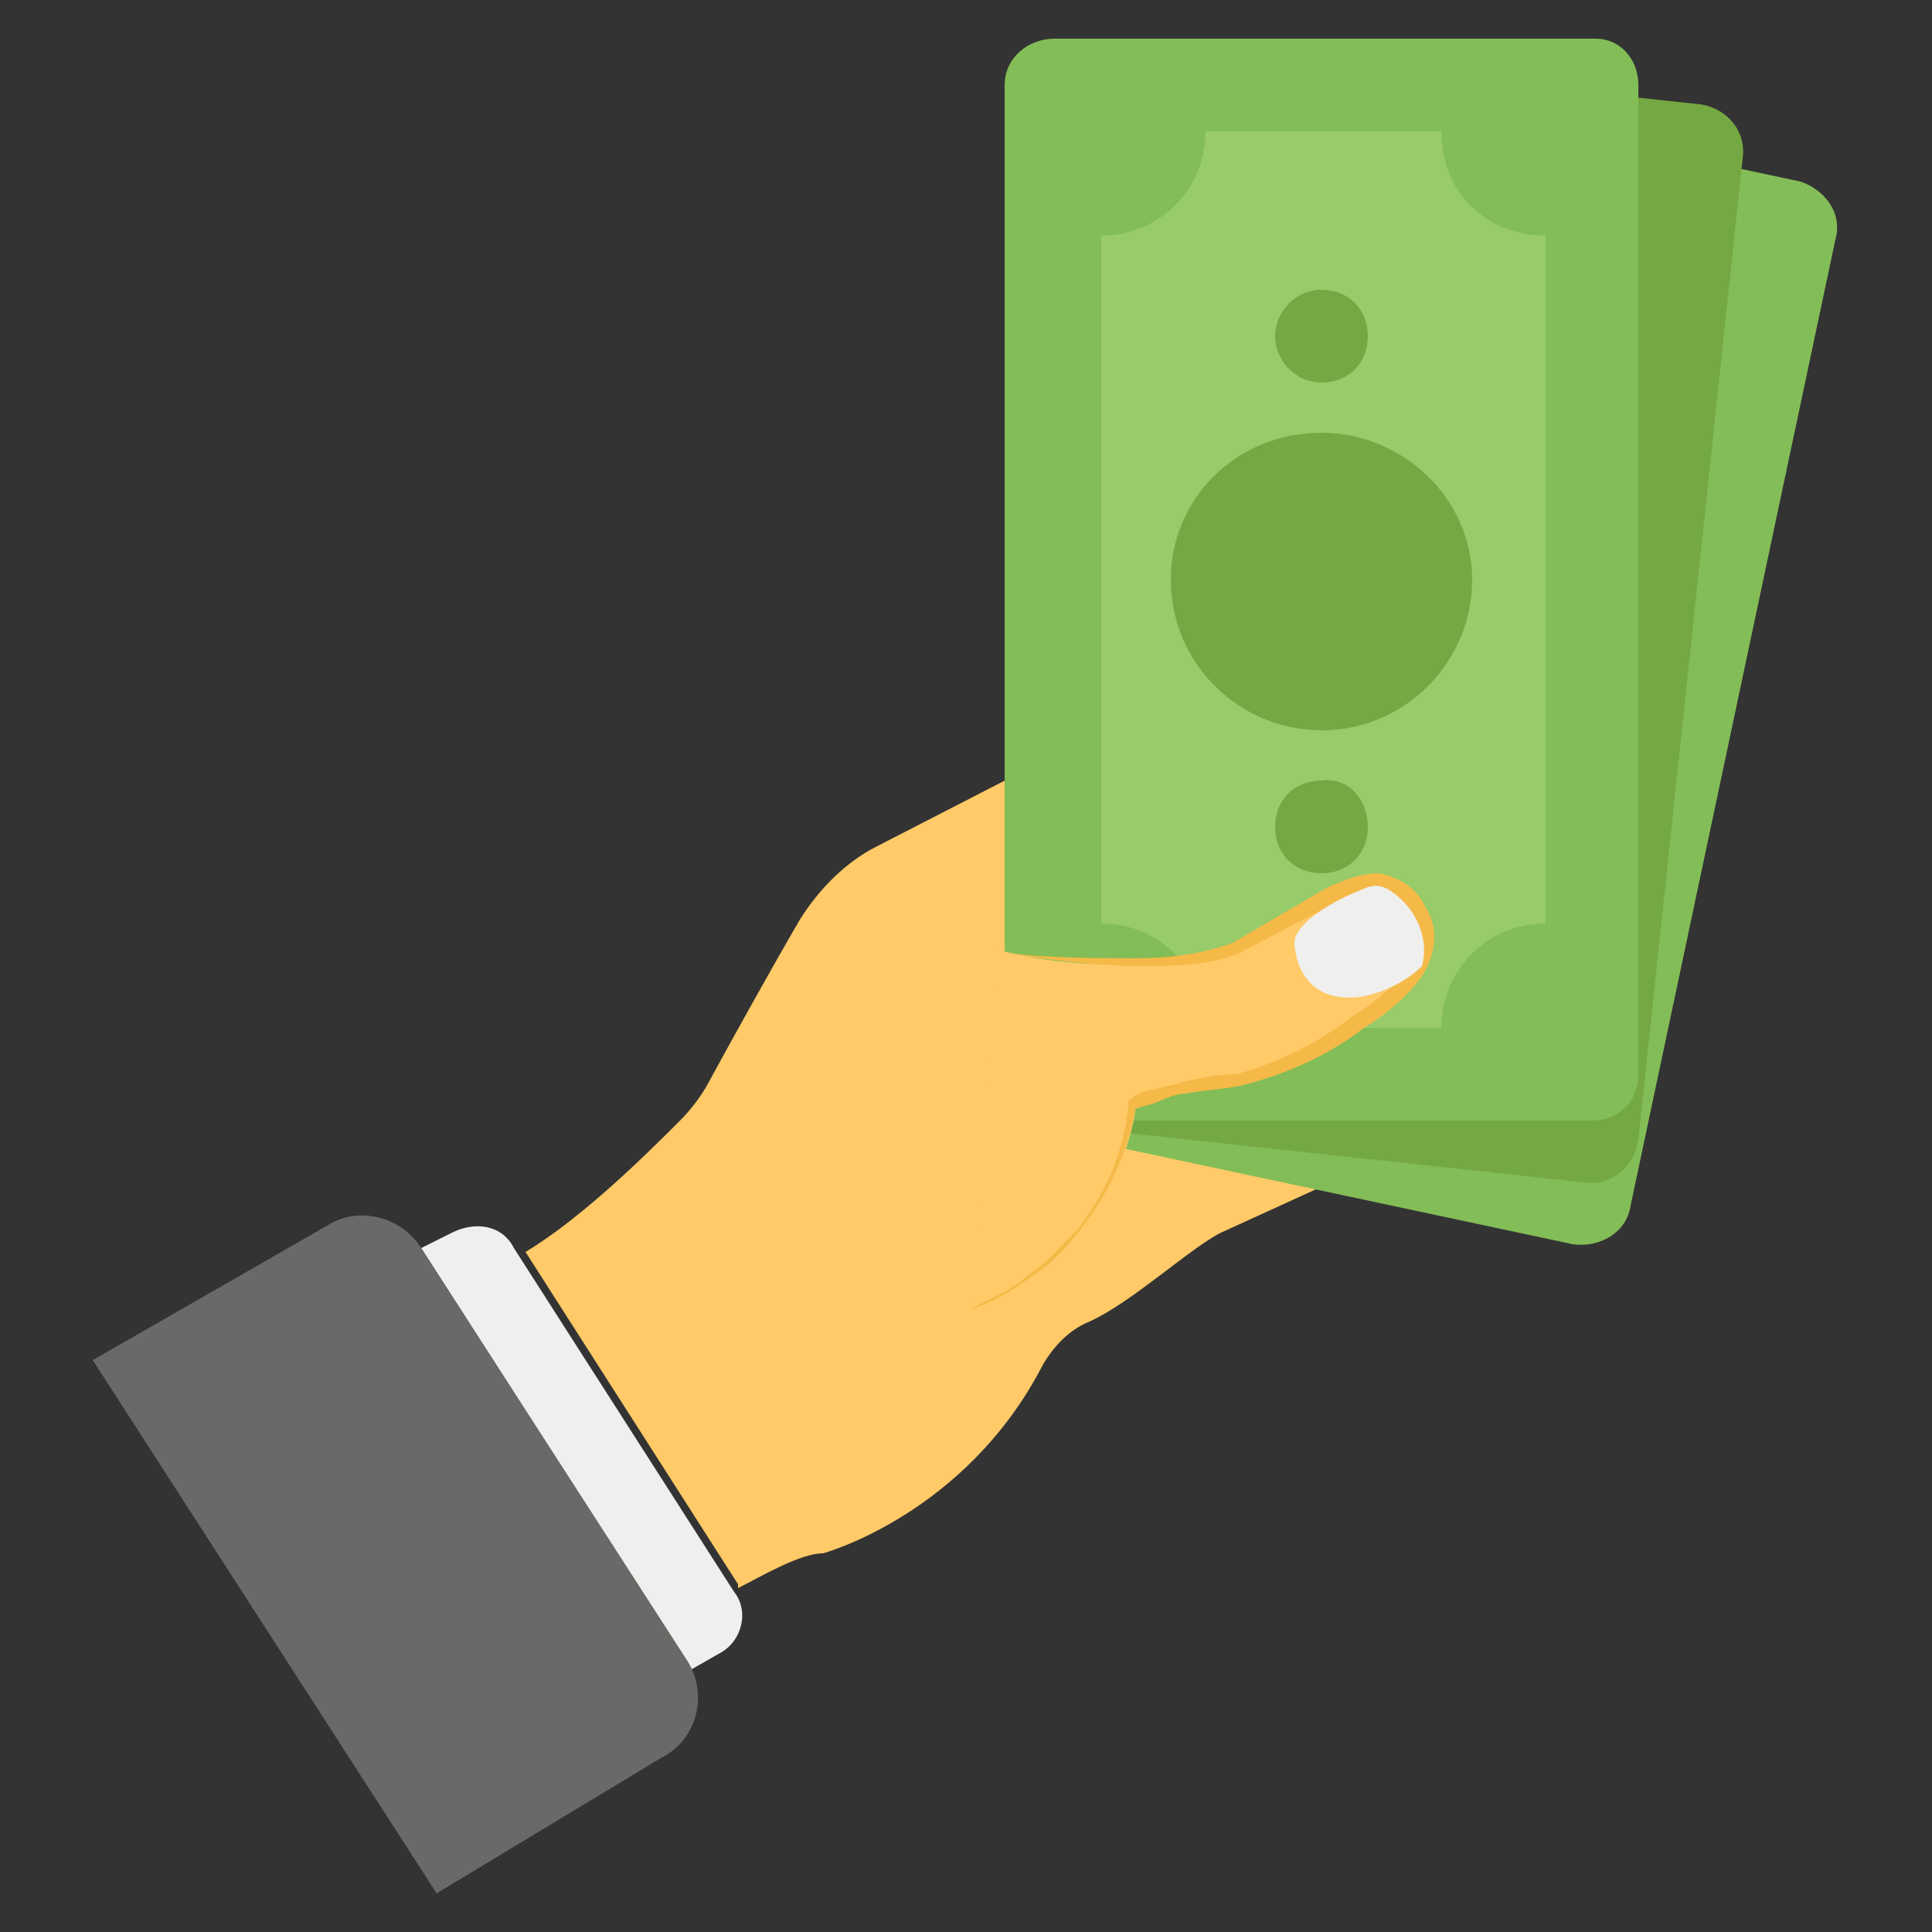 <svg xmlns="http://www.w3.org/2000/svg" id="Layer_1" height="512" viewBox="0 0 50 50" width="512"><rect x="0" y="0" width="50" height="50" fill="#333333" stroke="none"/><g><g><path d="m38.3 28.4c-1.1 1-3.2 1.9-6.7 3.5-.8.4-2.3 1.8-3.4 2.3-.5.2-.9.6-1.2 1.1-2 3.9-5.7 4.9-5.7 4.9-.6 0-1.6.6-2.2.9 0 0 0 0 0-.1l-5.5-8.6c1.5-.9 3.2-2.6 4-3.4.3-.3.6-.7.8-1.1.6-1.1 1.6-2.9 2.3-4.1.5-.8 1.2-1.5 2-1.9l3.5-1.8 3.8 8.5c.2.3.6.5.9.4l6.3-2.5c.3-.1.8.1 1.1.2.9.3.8 1 0 1.7z" fill="#ffca67"></path><path d="m18.6 42.8-.7.4-7-10.9.8-.4c.6-.3 1.3-.2 1.6.4l5.7 8.9c.4.5.2 1.3-.4 1.6z" fill="#efefed"></path><path d="m17.1 45.5-5.8 3.5-8.9-13.8 6.1-3.5c.8-.5 1.9-.2 2.4.6l6.9 10.7c.5.8.3 2-.7 2.5z" fill="#696967"></path><path d="m47.5 6.2-5.3 25c-.1.7-.8 1.1-1.5 1l-13.6-2.9c-.7-.1-1.1-.8-.9-1.5l5.3-25c.1-.7.8-1.1 1.5-1l13.6 2.9c.6.2 1.1.8.9 1.5z" fill="#83bd57"></path><path d="m45.1 4.1-2.7 25.4c-.1.7-.7 1.2-1.4 1.1l-13.9-1.5c-.7-.1-1.2-.7-1.1-1.4l2.7-25.4c.1-.7.7-1.2 1.4-1.1l13.9 1.5c.7.1 1.2.7 1.1 1.4z" fill="#74a842"></path><path d="m42.4 2.2v25.6c0 .7-.5 1.2-1.2 1.2h-14c-.7 0-1.2-.6-1.2-1.2v-25.6c0-.7.6-1.2 1.3-1.2h14c.6 0 1.1.5 1.1 1.2z" fill="#83bd57"></path><path d="m40 6.1v17.8c-1.5 0-2.7 1.2-2.7 2.7h-6.1c0-1.5-1.2-2.7-2.7-2.7v-17.8c1.5 0 2.7-1.2 2.7-2.7h6.1c0 1.6 1.2 2.7 2.7 2.7z" fill="#98cb6a"></path><g fill="#74a842"><path d="m35.4 8.7c0 .7-.5 1.2-1.2 1.2s-1.2-.6-1.2-1.2.5-1.2 1.2-1.2 1.2.5 1.2 1.2z"></path><path d="m35.4 21.4c0 .7-.5 1.2-1.2 1.2s-1.2-.5-1.2-1.2.5-1.2 1.2-1.2c.7-.1 1.2.5 1.2 1.2z"></path><path d="m38.1 15c0 2.1-1.7 3.9-3.9 3.9-2.1 0-3.9-1.7-3.9-3.9 0-2.1 1.7-3.8 3.9-3.8 2.1 0 3.9 1.7 3.9 3.8z"></path></g><path d="m25.1 33.9c4-1.6 4.3-5.3 4.3-5.3.4-.4 2.7-.7 2.7-.7 1.8-.4 3.1-1.5 3.1-1.5 2.6-1.6 1.6-2.8 1.6-2.8s-.7-1.4-2.3-.5l-2.5 1.5s-3 .8-6.1 0" fill="#ffca67"></path><path d="m25.1 33.9c.5-.3 1.1-.5 1.5-.9.5-.3.9-.8 1.3-1.2.7-.9 1.2-2 1.3-3.2v-.1c.2-.2.5-.3.7-.3.2-.1.5-.1.7-.2.5-.1.9-.2 1.4-.2 1.1-.3 2.1-.8 3-1.5.5-.3 1-.7 1.3-1.1.2-.2.3-.5.4-.7s0-.5-.1-.7c-.2-.3-.5-.6-.9-.7s-.8.1-1.2.3l-2.5 1.3c-.8.3-1.7.3-2.6.3s-2.8-.2-3.6-.4c.8.2 2.7.2 3.6.2.8 0 1.7-.1 2.5-.4l2.4-1.4c.4-.2.9-.4 1.4-.4.5.1 1 .4 1.2.9.4.6.2 1.4-.2 1.9s-.9.9-1.4 1.2c-.9.7-2 1.2-3.2 1.5-.5.1-.9.1-1.4.2-.2 0-.5.1-.7.2s-.4.1-.6.2v-.1c-.2 1.2-.7 2.3-1.5 3.3-.4.5-.8.9-1.3 1.2-.4.3-.9.6-1.5.8z" fill="#f5b948"></path><path d="m36.6 23.7s-.2-.4-.7-.7c-.2-.1-.4-.1-.6 0-.8.3-1.8.9-1.8 1.4 0 0 0 1.6 1.7 1.4 0 0 .8-.1 1.5-.7 0 0 .1-.1.1-.1.2-.7-.2-1.3-.2-1.3z" fill="#efefed"></path></g></g></svg>